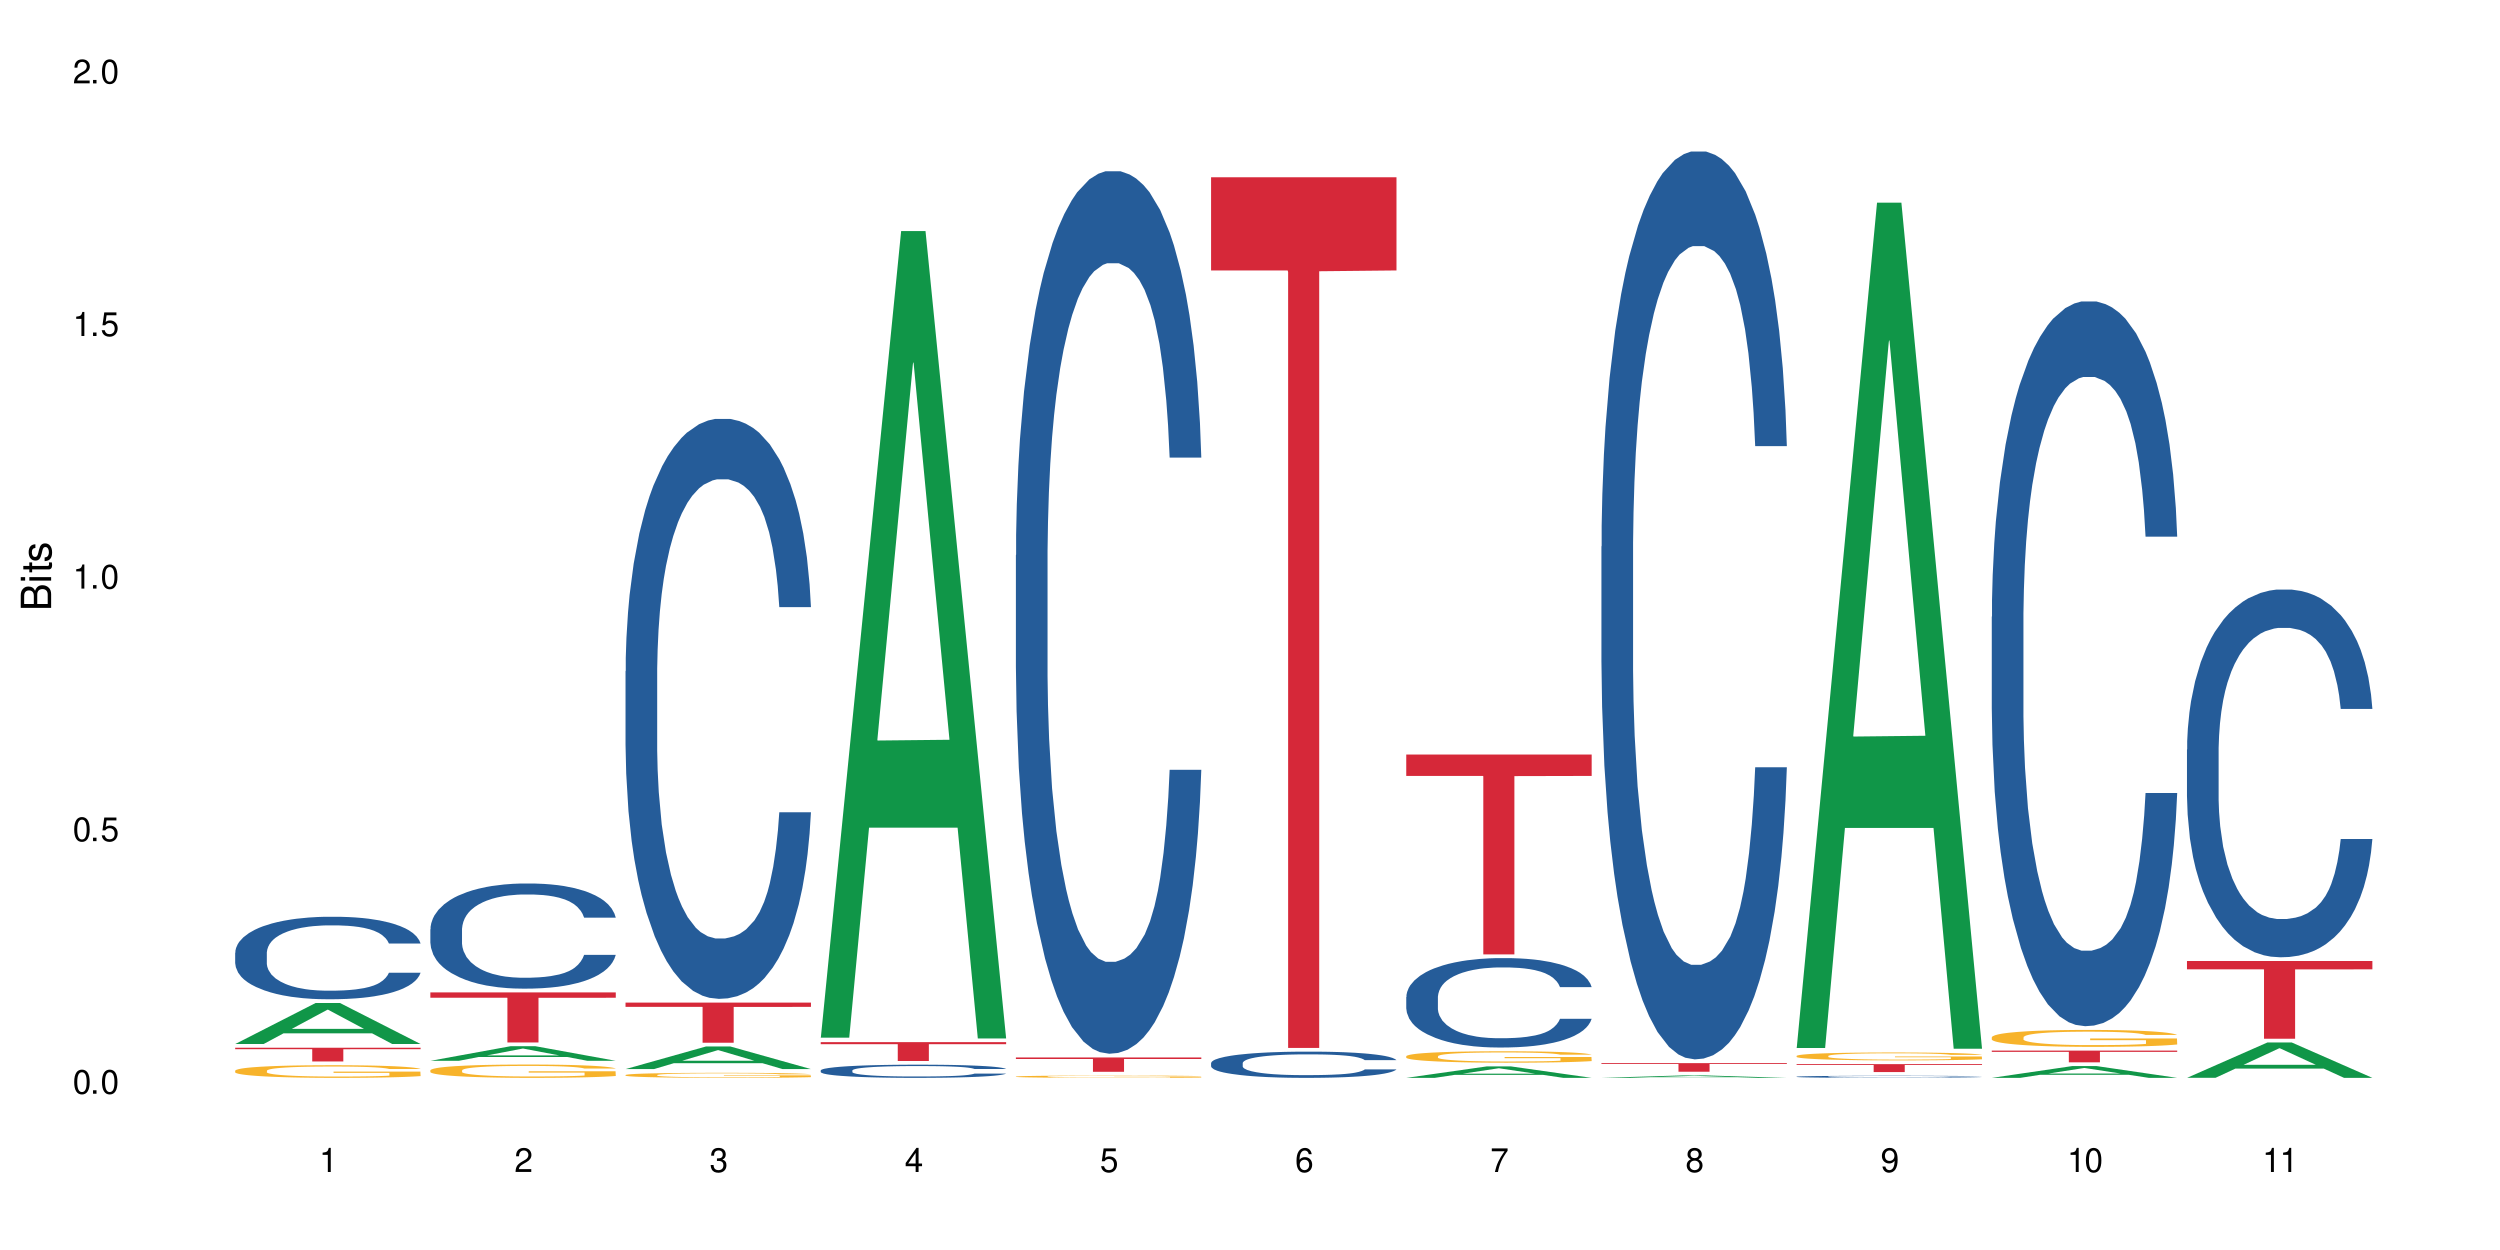 <?xml version="1.0" encoding="UTF-8"?>
<svg xmlns="http://www.w3.org/2000/svg" xmlns:xlink="http://www.w3.org/1999/xlink" width="720" height="360" viewBox="0 0 720 360">
<defs>
<g>
<g id="glyph-0-0">
</g>
<g id="glyph-0-1">
<path d="M 2.641 -6.938 C 2 -6.938 1.422 -6.656 1.078 -6.172 C 0.641 -5.562 0.406 -4.641 0.406 -3.359 C 0.406 -1.016 1.188 0.219 2.641 0.219 C 4.078 0.219 4.859 -1.016 4.859 -3.297 C 4.859 -4.641 4.656 -5.547 4.203 -6.172 C 3.844 -6.656 3.281 -6.938 2.641 -6.938 Z M 2.641 -6.188 C 3.547 -6.188 4 -5.25 4 -3.375 C 4 -1.406 3.562 -0.484 2.625 -0.484 C 1.734 -0.484 1.281 -1.438 1.281 -3.344 C 1.281 -5.25 1.734 -6.188 2.641 -6.188 Z M 2.641 -6.188 "/>
</g>
<g id="glyph-0-2">
<path d="M 1.828 -1 L 0.828 -1 L 0.828 0 L 1.828 0 Z M 1.828 -1 "/>
</g>
<g id="glyph-0-3">
<path d="M 4.562 -6.797 L 1.062 -6.797 L 0.547 -3.094 L 1.328 -3.094 C 1.719 -3.562 2.047 -3.734 2.578 -3.734 C 3.484 -3.734 4.062 -3.109 4.062 -2.094 C 4.062 -1.125 3.484 -0.531 2.578 -0.531 C 1.828 -0.531 1.375 -0.906 1.188 -1.672 L 0.328 -1.672 C 0.453 -1.109 0.547 -0.844 0.75 -0.594 C 1.125 -0.078 1.828 0.219 2.594 0.219 C 3.969 0.219 4.922 -0.781 4.922 -2.219 C 4.922 -3.562 4.031 -4.484 2.719 -4.484 C 2.25 -4.484 1.859 -4.359 1.469 -4.062 L 1.734 -5.969 L 4.562 -5.969 Z M 4.562 -6.797 "/>
</g>
<g id="glyph-0-4">
<path d="M 2.484 -4.938 L 2.484 0 L 3.328 0 L 3.328 -6.938 L 2.766 -6.938 C 2.469 -5.875 2.281 -5.734 0.984 -5.562 L 0.984 -4.938 Z M 2.484 -4.938 "/>
</g>
<g id="glyph-0-5">
<path d="M 4.859 -0.828 L 1.281 -0.828 C 1.359 -1.406 1.672 -1.781 2.5 -2.281 L 3.469 -2.828 C 4.406 -3.344 4.906 -4.062 4.906 -4.906 C 4.906 -5.484 4.672 -6.031 4.266 -6.406 C 3.859 -6.766 3.375 -6.938 2.719 -6.938 C 1.859 -6.938 1.219 -6.625 0.844 -6.031 C 0.609 -5.672 0.5 -5.234 0.484 -4.531 L 1.328 -4.531 C 1.359 -5.016 1.406 -5.281 1.531 -5.516 C 1.75 -5.938 2.188 -6.203 2.703 -6.203 C 3.469 -6.203 4.031 -5.641 4.031 -4.891 C 4.031 -4.344 3.719 -3.859 3.125 -3.516 L 2.234 -3 C 0.812 -2.172 0.406 -1.531 0.328 -0.016 L 4.859 -0.016 Z M 4.859 -0.828 "/>
</g>
<g id="glyph-0-6">
<path d="M 2.125 -3.188 L 2.578 -3.188 C 3.5 -3.188 3.984 -2.766 3.984 -1.922 C 3.984 -1.062 3.469 -0.531 2.594 -0.531 C 1.656 -0.531 1.203 -1 1.156 -2.016 L 0.312 -2.016 C 0.344 -1.453 0.438 -1.094 0.609 -0.781 C 0.953 -0.109 1.625 0.219 2.547 0.219 C 3.953 0.219 4.859 -0.625 4.859 -1.938 C 4.859 -2.828 4.516 -3.297 3.703 -3.594 C 4.344 -3.844 4.656 -4.328 4.656 -5.031 C 4.656 -6.219 3.875 -6.938 2.578 -6.938 C 1.203 -6.938 0.484 -6.172 0.453 -4.703 L 1.297 -4.703 C 1.312 -5.125 1.344 -5.359 1.453 -5.578 C 1.641 -5.969 2.062 -6.203 2.594 -6.203 C 3.344 -6.203 3.797 -5.75 3.797 -5 C 3.797 -4.516 3.609 -4.219 3.25 -4.047 C 3.016 -3.953 2.703 -3.922 2.125 -3.906 Z M 2.125 -3.188 "/>
</g>
<g id="glyph-0-7">
<path d="M 3.141 -1.672 L 3.141 0 L 3.984 0 L 3.984 -1.672 L 4.984 -1.672 L 4.984 -2.438 L 3.984 -2.438 L 3.984 -6.938 L 3.359 -6.938 L 0.266 -2.578 L 0.266 -1.672 Z M 3.141 -2.438 L 1 -2.438 L 3.141 -5.5 Z M 3.141 -2.438 "/>
</g>
<g id="glyph-0-8">
<path d="M 4.781 -5.125 C 4.609 -6.266 3.891 -6.938 2.844 -6.938 C 2.094 -6.938 1.422 -6.578 1.031 -5.953 C 0.594 -5.266 0.406 -4.422 0.406 -3.172 C 0.406 -2 0.578 -1.25 0.984 -0.641 C 1.359 -0.078 1.953 0.219 2.703 0.219 C 3.984 0.219 4.922 -0.75 4.922 -2.094 C 4.922 -3.375 4.062 -4.281 2.844 -4.281 C 2.172 -4.281 1.641 -4.031 1.281 -3.516 C 1.281 -5.234 1.828 -6.188 2.797 -6.188 C 3.391 -6.188 3.797 -5.797 3.938 -5.125 Z M 2.734 -3.531 C 3.547 -3.531 4.062 -2.953 4.062 -2.031 C 4.062 -1.156 3.484 -0.531 2.703 -0.531 C 1.922 -0.531 1.328 -1.188 1.328 -2.078 C 1.328 -2.938 1.906 -3.531 2.734 -3.531 Z M 2.734 -3.531 "/>
</g>
<g id="glyph-0-9">
<path d="M 4.984 -6.797 L 0.438 -6.797 L 0.438 -5.969 L 4.109 -5.969 C 2.5 -3.656 1.828 -2.234 1.328 0 L 2.219 0 C 2.594 -2.172 3.453 -4.047 4.984 -6.094 Z M 4.984 -6.797 "/>
</g>
<g id="glyph-0-10">
<path d="M 3.75 -3.656 C 4.469 -4.094 4.688 -4.438 4.688 -5.078 C 4.688 -6.172 3.844 -6.938 2.641 -6.938 C 1.438 -6.938 0.594 -6.172 0.594 -5.094 C 0.594 -4.438 0.812 -4.094 1.516 -3.656 C 0.734 -3.266 0.359 -2.703 0.359 -1.922 C 0.359 -0.656 1.281 0.219 2.641 0.219 C 3.984 0.219 4.922 -0.656 4.922 -1.922 C 4.922 -2.703 4.531 -3.266 3.75 -3.656 Z M 2.641 -6.188 C 3.359 -6.188 3.812 -5.75 3.812 -5.062 C 3.812 -4.406 3.344 -3.984 2.641 -3.984 C 1.922 -3.984 1.453 -4.406 1.453 -5.078 C 1.453 -5.75 1.922 -6.188 2.641 -6.188 Z M 2.641 -3.266 C 3.484 -3.266 4.062 -2.719 4.062 -1.906 C 4.062 -1.078 3.484 -0.531 2.625 -0.531 C 1.797 -0.531 1.219 -1.094 1.219 -1.906 C 1.219 -2.719 1.781 -3.266 2.641 -3.266 Z M 2.641 -3.266 "/>
</g>
<g id="glyph-0-11">
<path d="M 0.516 -1.578 C 0.672 -0.453 1.406 0.219 2.438 0.219 C 3.188 0.219 3.859 -0.141 4.266 -0.766 C 4.688 -1.453 4.891 -2.297 4.891 -3.547 C 4.891 -4.719 4.703 -5.453 4.312 -6.078 C 3.938 -6.641 3.344 -6.938 2.594 -6.938 C 1.297 -6.938 0.359 -5.969 0.359 -4.625 C 0.359 -3.344 1.234 -2.453 2.453 -2.453 C 3.094 -2.453 3.578 -2.672 4.016 -3.203 C 4 -1.484 3.469 -0.531 2.5 -0.531 C 1.906 -0.531 1.484 -0.906 1.359 -1.578 Z M 2.578 -6.203 C 3.375 -6.203 3.969 -5.531 3.969 -4.641 C 3.969 -3.797 3.391 -3.188 2.547 -3.188 C 1.734 -3.188 1.234 -3.766 1.234 -4.688 C 1.234 -5.562 1.797 -6.203 2.578 -6.203 Z M 2.578 -6.203 "/>
</g>
<g id="glyph-1-0">
</g>
<g id="glyph-1-1">
<path d="M 0 -0.953 L 0 -4.891 C 0 -5.719 -0.234 -6.344 -0.734 -6.797 C -1.188 -7.234 -1.812 -7.469 -2.5 -7.469 C -3.547 -7.469 -4.188 -7 -4.625 -5.875 C -4.984 -6.688 -5.625 -7.094 -6.531 -7.094 C -7.172 -7.094 -7.734 -6.859 -8.141 -6.391 C -8.562 -5.922 -8.75 -5.344 -8.75 -4.5 L -8.75 -0.953 Z M -4.984 -2.062 L -7.766 -2.062 L -7.766 -4.219 C -7.766 -4.844 -7.688 -5.203 -7.453 -5.5 C -7.219 -5.812 -6.859 -5.969 -6.375 -5.969 C -5.891 -5.969 -5.531 -5.812 -5.297 -5.5 C -5.062 -5.203 -4.984 -4.844 -4.984 -4.219 Z M -0.984 -2.062 L -4 -2.062 L -4 -4.781 C -4 -5.766 -3.438 -6.359 -2.484 -6.359 C -1.547 -6.359 -0.984 -5.766 -0.984 -4.781 Z M -0.984 -2.062 "/>
</g>
<g id="glyph-1-2">
<path d="M -6.281 -1.797 L -6.281 -0.797 L 0 -0.797 L 0 -1.797 Z M -8.75 -1.797 L -8.75 -0.797 L -7.484 -0.797 L -7.484 -1.797 Z M -8.75 -1.797 "/>
</g>
<g id="glyph-1-3">
<path d="M -6.281 -3.047 L -6.281 -2.016 L -8.016 -2.016 L -8.016 -1.016 L -6.281 -1.016 L -6.281 -0.172 L -5.469 -0.172 L -5.469 -1.016 L -0.719 -1.016 C -0.078 -1.016 0.281 -1.453 0.281 -2.234 C 0.281 -2.5 0.25 -2.719 0.188 -3.047 L -0.641 -3.047 C -0.609 -2.906 -0.594 -2.766 -0.594 -2.562 C -0.594 -2.141 -0.719 -2.016 -1.156 -2.016 L -5.469 -2.016 L -5.469 -3.047 Z M -6.281 -3.047 "/>
</g>
<g id="glyph-1-4">
<path d="M -4.531 -5.25 C -5.766 -5.25 -6.469 -4.422 -6.469 -2.969 C -6.469 -1.516 -5.719 -0.562 -4.547 -0.562 C -3.562 -0.562 -3.094 -1.062 -2.734 -2.562 L -2.516 -3.484 C -2.344 -4.188 -2.094 -4.469 -1.641 -4.469 C -1.047 -4.469 -0.641 -3.875 -0.641 -3 C -0.641 -2.453 -0.797 -2 -1.062 -1.75 C -1.25 -1.594 -1.422 -1.531 -1.875 -1.469 L -1.875 -0.406 C -0.422 -0.453 0.281 -1.266 0.281 -2.922 C 0.281 -4.5 -0.5 -5.516 -1.719 -5.516 C -2.656 -5.516 -3.172 -4.984 -3.469 -3.734 L -3.703 -2.766 C -3.891 -1.953 -4.156 -1.609 -4.594 -1.609 C -5.188 -1.609 -5.547 -2.125 -5.547 -2.938 C -5.547 -3.75 -5.203 -4.172 -4.531 -4.203 Z M -4.531 -5.25 "/>
</g>
</g>
</defs>
<rect x="-72" y="-36" width="864" height="432" fill="rgb(100%, 100%, 100%)" fill-opacity="1"/>
<path fill-rule="nonzero" fill="rgb(6.275%, 58.824%, 28.235%)" fill-opacity="1" d="M 67.73 300.668 L 67.789 300.66 L 90.895 288.863 L 97.91 288.863 L 121.133 300.68 L 112.973 300.68 L 107.152 297.598 L 81.652 297.598 L 75.945 300.668 L 67.73 300.668 L 84.105 296.32 L 104.816 296.309 L 94.488 290.797 L 94.375 290.785 L 94.262 290.816 L 84.047 296.309 L 84.105 296.32 Z M 67.73 300.668 "/>
<path fill-rule="nonzero" fill="rgb(14.51%, 36.078%, 60%)" fill-opacity="1" d="M 67.73 274.371 L 67.797 274.348 L 67.797 273.828 L 67.992 273.004 L 68.449 271.961 L 68.902 271.242 L 70.074 269.961 L 71.703 268.723 L 73.398 267.77 L 74.633 267.203 L 75.742 266.77 L 78.281 265.965 L 79.91 265.555 L 81.668 265.184 L 83.816 264.816 L 85.379 264.598 L 88.895 264.25 L 91.5 264.098 L 93.52 264.031 L 97.883 264.031 L 100.488 264.121 L 102.375 264.227 L 104.461 264.402 L 106.219 264.598 L 109.281 265.074 L 112.016 265.684 L 113.254 266.031 L 115.207 266.703 L 116.703 267.355 L 117.746 267.922 L 118.918 268.723 L 119.961 269.703 L 120.742 270.809 L 121.133 271.742 L 112.016 271.742 L 111.559 270.875 L 111.039 270.199 L 110.062 269.312 L 109.086 268.68 L 107.715 268.051 L 106.48 267.637 L 104.785 267.227 L 103.289 266.965 L 101.727 266.77 L 100.227 266.641 L 97.363 266.508 L 94.039 266.508 L 92.805 266.551 L 90.262 266.727 L 88.895 266.879 L 86.941 267.184 L 85.574 267.465 L 83.945 267.898 L 82.84 268.27 L 81.473 268.832 L 80.496 269.332 L 79.387 270.051 L 78.738 270.594 L 78.152 271.199 L 77.629 271.918 L 77.238 272.676 L 76.977 273.48 L 76.848 274.262 L 76.848 277.629 L 76.977 278.41 L 77.305 279.324 L 78.152 280.648 L 79.387 281.801 L 80.82 282.711 L 82.188 283.363 L 82.969 283.668 L 84.012 284.016 L 85.641 284.449 L 87.984 284.883 L 89.352 285.059 L 91.438 285.23 L 93.586 285.316 L 96.449 285.316 L 98.988 285.23 L 100.684 285.121 L 102.441 284.949 L 104.852 284.578 L 106.348 284.23 L 107.652 283.82 L 108.629 283.406 L 109.281 283.059 L 110.258 282.387 L 111.039 281.648 L 111.625 280.887 L 112.016 280.148 L 121.133 280.148 L 120.742 281.016 L 120.156 281.863 L 119.57 282.492 L 118.656 283.254 L 117.613 283.926 L 116.117 284.688 L 114.879 285.188 L 113.254 285.73 L 111.754 286.145 L 110.125 286.512 L 107.715 286.945 L 106.152 287.164 L 104.461 287.359 L 102.441 287.531 L 99.902 287.684 L 97.168 287.773 L 94.625 287.793 L 91.891 287.75 L 89.871 287.664 L 87.203 287.469 L 83.883 287.078 L 81.473 286.664 L 79.582 286.25 L 77.957 285.816 L 76.133 285.23 L 73.789 284.273 L 72.355 283.535 L 71.379 282.93 L 70.27 282.082 L 69.488 281.32 L 68.578 280.105 L 67.926 278.562 L 67.73 277.367 Z M 67.73 274.371 "/>
<path fill-rule="nonzero" fill="rgb(96.863%, 70.196%, 16.863%)" fill-opacity="1" d="M 67.73 308.344 L 67.797 308.34 L 67.797 308.273 L 68.055 308.121 L 68.707 307.918 L 69.555 307.746 L 70.465 307.613 L 71.051 307.543 L 72.027 307.445 L 72.875 307.371 L 75.023 307.219 L 77.762 307.082 L 79.258 307.02 L 80.949 306.965 L 83.359 306.902 L 84.469 306.879 L 87.855 306.824 L 91.695 306.793 L 95.93 306.781 L 97.883 306.785 L 100.555 306.797 L 104.199 306.836 L 106.285 306.867 L 107.91 306.902 L 109.605 306.945 L 111.688 307.012 L 113.645 307.09 L 115.207 307.172 L 116.77 307.27 L 118.07 307.379 L 119.18 307.492 L 120.156 307.633 L 120.742 307.75 L 121.133 307.867 L 112.078 307.867 L 111.559 307.75 L 110.973 307.66 L 109.996 307.551 L 109.02 307.469 L 108.043 307.406 L 106.219 307.32 L 104.656 307.266 L 102.703 307.219 L 100.812 307.191 L 98.664 307.172 L 97.363 307.164 L 93.91 307.164 L 90.785 307.188 L 88.961 307.215 L 87.66 307.242 L 85.836 307.289 L 84.727 307.332 L 84.078 307.355 L 82.125 307.461 L 80.82 307.555 L 80.105 307.617 L 79.191 307.715 L 78.543 307.805 L 77.824 307.938 L 77.434 308.039 L 76.914 308.266 L 76.848 308.863 L 77.043 308.992 L 77.434 309.129 L 77.957 309.246 L 78.738 309.375 L 79.52 309.469 L 80.887 309.602 L 82.059 309.688 L 82.969 309.742 L 84.727 309.832 L 85.445 309.863 L 87.137 309.922 L 88.895 309.969 L 91.047 310.008 L 92.672 310.027 L 95.277 310.047 L 98.598 310.047 L 102.508 310.027 L 104.98 310 L 106.676 309.973 L 107.781 309.949 L 109.148 309.914 L 110.125 309.879 L 111.039 309.844 L 112.145 309.785 L 112.145 308.992 L 96.059 308.988 L 96.059 308.613 L 121.066 308.613 L 121.133 309.914 L 119.766 310.004 L 118.07 310.09 L 116.441 310.156 L 114.75 310.211 L 112.34 310.273 L 110.387 310.316 L 107.391 310.363 L 104.656 310.391 L 101.789 310.41 L 99.25 310.422 L 96.254 310.426 L 93.586 310.418 L 90.719 310.398 L 88.441 310.371 L 86.355 310.34 L 84.273 310.297 L 81.668 310.227 L 79.973 310.168 L 78.215 310.098 L 76.457 310.016 L 74.895 309.926 L 73.852 309.855 L 72.812 309.777 L 71.703 309.676 L 70.66 309.562 L 69.879 309.461 L 69.164 309.344 L 68.645 309.234 L 68.121 309.086 L 67.859 308.965 L 67.73 308.859 Z M 67.73 308.344 "/>
<path fill-rule="nonzero" fill="rgb(83.922%, 15.686%, 22.353%)" fill-opacity="1" d="M 67.73 301.754 L 121.133 301.754 L 121.133 302.176 L 98.875 302.18 L 98.875 305.711 L 89.922 305.711 L 89.922 302.184 L 89.793 302.176 L 67.73 302.176 Z M 67.73 301.754 "/>
<path fill-rule="nonzero" fill="rgb(6.275%, 58.824%, 28.235%)" fill-opacity="1" d="M 123.941 305.512 L 124 305.508 L 147.105 301.297 L 154.125 301.297 L 177.344 305.516 L 169.184 305.516 L 163.367 304.414 L 137.863 304.414 L 132.156 305.512 L 123.941 305.512 L 140.316 303.957 L 161.027 303.953 L 150.699 301.988 L 150.586 301.984 L 150.473 301.996 L 140.258 303.953 L 140.316 303.957 Z M 123.941 305.512 "/>
<path fill-rule="nonzero" fill="rgb(14.51%, 36.078%, 60%)" fill-opacity="1" d="M 123.941 267.637 L 124.008 267.609 L 124.008 266.945 L 124.203 265.891 L 124.66 264.562 L 125.113 263.648 L 126.285 262.016 L 127.914 260.438 L 129.609 259.223 L 130.844 258.5 L 131.953 257.949 L 134.492 256.926 L 136.121 256.398 L 137.879 255.93 L 140.027 255.457 L 141.59 255.18 L 145.109 254.738 L 147.711 254.543 L 149.73 254.461 L 154.094 254.461 L 156.699 254.57 L 158.59 254.711 L 160.672 254.93 L 162.43 255.18 L 165.492 255.789 L 168.227 256.562 L 169.465 257.008 L 171.418 257.863 L 172.914 258.695 L 173.957 259.414 L 175.129 260.438 L 176.172 261.684 L 176.953 263.098 L 177.344 264.285 L 168.227 264.285 L 167.77 263.18 L 167.25 262.32 L 166.273 261.188 L 165.297 260.383 L 163.93 259.582 L 162.691 259.055 L 160.996 258.531 L 159.5 258.199 L 157.938 257.949 L 156.438 257.781 L 153.574 257.617 L 150.254 257.617 L 149.016 257.672 L 146.477 257.895 L 145.109 258.086 L 143.152 258.473 L 141.785 258.832 L 140.156 259.387 L 139.051 259.859 L 137.684 260.578 L 136.707 261.215 L 135.598 262.129 L 134.949 262.82 L 134.363 263.594 L 133.84 264.508 L 133.449 265.477 L 133.191 266.5 L 133.059 267.496 L 133.059 271.785 L 133.191 272.785 L 133.516 273.945 L 134.363 275.633 L 135.598 277.102 L 137.031 278.262 L 138.398 279.094 L 139.18 279.48 L 140.223 279.926 L 141.852 280.477 L 144.195 281.031 L 145.562 281.254 L 147.648 281.473 L 149.797 281.586 L 152.66 281.586 L 155.203 281.473 L 156.895 281.336 L 158.652 281.113 L 161.062 280.645 L 162.559 280.199 L 163.863 279.676 L 164.84 279.148 L 165.492 278.707 L 166.469 277.848 L 167.25 276.906 L 167.836 275.938 L 168.227 274.996 L 177.344 274.996 L 176.953 276.105 L 176.367 277.184 L 175.781 277.988 L 174.867 278.957 L 173.828 279.812 L 172.328 280.781 L 171.09 281.418 L 169.465 282.109 L 167.965 282.637 L 166.336 283.105 L 163.93 283.66 L 162.363 283.938 L 160.672 284.188 L 158.652 284.406 L 156.113 284.602 L 153.379 284.711 L 150.84 284.738 L 148.102 284.684 L 146.086 284.574 L 143.414 284.324 L 140.094 283.828 L 137.684 283.301 L 135.793 282.773 L 134.168 282.223 L 132.344 281.473 L 130 280.258 L 128.566 279.316 L 127.59 278.539 L 126.48 277.461 L 125.699 276.492 L 124.789 274.941 L 124.137 272.977 L 123.941 271.453 Z M 123.941 267.637 "/>
<path fill-rule="nonzero" fill="rgb(96.863%, 70.196%, 16.863%)" fill-opacity="1" d="M 123.941 308.23 L 124.008 308.227 L 124.008 308.156 L 124.27 308 L 124.918 307.781 L 125.766 307.602 L 126.676 307.461 L 127.266 307.391 L 128.242 307.285 L 129.086 307.207 L 131.234 307.047 L 133.973 306.902 L 135.469 306.84 L 137.164 306.777 L 139.57 306.711 L 140.68 306.688 L 144.066 306.633 L 147.906 306.598 L 152.141 306.586 L 154.094 306.59 L 156.766 306.602 L 160.41 306.641 L 162.496 306.676 L 164.125 306.711 L 165.816 306.758 L 167.902 306.828 L 169.855 306.91 L 171.418 306.996 L 172.98 307.102 L 174.281 307.215 L 175.391 307.336 L 176.367 307.484 L 176.953 307.605 L 177.344 307.73 L 168.293 307.73 L 167.77 307.605 L 167.184 307.512 L 166.207 307.395 L 165.23 307.312 L 164.254 307.246 L 162.43 307.152 L 160.867 307.098 L 158.914 307.047 L 157.023 307.016 L 154.875 306.996 L 153.574 306.988 L 150.121 306.988 L 146.996 307.016 L 145.172 307.043 L 143.871 307.07 L 142.047 307.121 L 140.941 307.164 L 140.289 307.191 L 138.336 307.301 L 137.031 307.398 L 136.316 307.465 L 135.402 307.57 L 134.754 307.664 L 134.035 307.805 L 133.645 307.91 L 133.125 308.148 L 133.059 308.781 L 133.254 308.914 L 133.645 309.059 L 134.168 309.184 L 134.949 309.316 L 135.73 309.418 L 137.098 309.555 L 138.27 309.648 L 139.18 309.707 L 140.941 309.801 L 141.656 309.832 L 143.348 309.895 L 145.109 309.945 L 147.258 309.988 L 148.883 310.008 L 151.488 310.023 L 154.812 310.023 L 158.719 310.004 L 161.191 309.977 L 162.887 309.949 L 163.992 309.922 L 165.359 309.887 L 166.336 309.852 L 167.25 309.812 L 168.355 309.75 L 168.355 308.914 L 152.27 308.91 L 152.27 308.52 L 177.277 308.516 L 177.344 309.887 L 175.977 309.98 L 174.281 310.07 L 172.656 310.141 L 170.961 310.199 L 168.551 310.266 L 166.598 310.309 L 163.602 310.359 L 160.867 310.391 L 158 310.41 L 155.461 310.422 L 152.465 310.426 L 149.797 310.418 L 146.93 310.398 L 144.652 310.367 L 142.566 310.332 L 140.484 310.289 L 137.879 310.215 L 136.188 310.156 L 134.426 310.082 L 132.668 309.992 L 131.105 309.898 L 130.062 309.824 L 129.023 309.742 L 127.914 309.637 L 126.871 309.516 L 126.09 309.41 L 125.375 309.285 L 124.855 309.168 L 124.332 309.012 L 124.074 308.887 L 123.941 308.777 Z M 123.941 308.23 "/>
<path fill-rule="nonzero" fill="rgb(83.922%, 15.686%, 22.353%)" fill-opacity="1" d="M 123.941 285.812 L 177.344 285.812 L 177.344 287.355 L 155.086 287.367 L 155.086 300.227 L 146.133 300.227 L 146.133 287.383 L 146.004 287.355 L 123.941 287.355 Z M 123.941 285.812 "/>
<path fill-rule="nonzero" fill="rgb(6.275%, 58.824%, 28.235%)" fill-opacity="1" d="M 180.152 307.891 L 180.211 307.887 L 203.316 301.387 L 210.336 301.387 L 233.555 307.898 L 225.395 307.898 L 219.578 306.199 L 194.074 306.199 L 188.371 307.891 L 180.152 307.891 L 196.527 305.492 L 217.238 305.488 L 206.91 302.449 L 206.797 302.441 L 206.684 302.461 L 196.473 305.488 L 196.527 305.492 Z M 180.152 307.891 "/>
<path fill-rule="nonzero" fill="rgb(14.51%, 36.078%, 60%)" fill-opacity="1" d="M 180.152 193.32 L 180.219 193.168 L 180.219 189.504 L 180.414 183.703 L 180.871 176.375 L 181.324 171.336 L 182.5 162.328 L 184.125 153.625 L 185.82 146.91 L 187.059 142.938 L 188.164 139.887 L 190.703 134.238 L 192.332 131.336 L 194.09 128.738 L 196.238 126.145 L 197.801 124.617 L 201.32 122.176 L 203.922 121.105 L 205.941 120.648 L 210.305 120.648 L 212.91 121.258 L 214.801 122.023 L 216.883 123.242 L 218.641 124.617 L 221.703 127.977 L 224.438 132.25 L 225.676 134.695 L 227.629 139.426 L 229.125 144.008 L 230.168 147.977 L 231.34 153.625 L 232.383 160.496 L 233.164 168.281 L 233.555 174.848 L 224.438 174.848 L 223.98 168.742 L 223.461 164.008 L 222.484 157.75 L 221.508 153.32 L 220.141 148.895 L 218.902 145.992 L 217.207 143.09 L 215.711 141.258 L 214.148 139.887 L 212.648 138.969 L 209.785 138.055 L 206.465 138.055 L 205.227 138.359 L 202.688 139.578 L 201.32 140.648 L 199.363 142.785 L 197.996 144.77 L 196.371 147.824 L 195.262 150.418 L 193.895 154.391 L 192.918 157.902 L 191.812 162.938 L 191.16 166.758 L 190.574 171.031 L 190.051 176.07 L 189.66 181.414 L 189.402 187.062 L 189.27 192.559 L 189.27 216.223 L 189.402 221.719 L 189.727 228.133 L 190.574 237.445 L 191.812 245.535 L 193.242 251.949 L 194.609 256.527 L 195.395 258.668 L 196.434 261.109 L 198.062 264.164 L 200.406 267.215 L 201.773 268.438 L 203.859 269.66 L 206.008 270.27 L 208.875 270.27 L 211.414 269.66 L 213.105 268.895 L 214.863 267.676 L 217.273 265.078 L 218.773 262.637 L 220.074 259.734 L 221.051 256.836 L 221.703 254.391 L 222.68 249.66 L 223.461 244.469 L 224.047 239.125 L 224.438 233.934 L 233.555 233.934 L 233.164 240.039 L 232.578 245.996 L 231.992 250.422 L 231.082 255.766 L 230.039 260.5 L 228.539 265.844 L 227.305 269.355 L 225.676 273.172 L 224.176 276.07 L 222.551 278.668 L 220.141 281.719 L 218.578 283.246 L 216.883 284.621 L 214.863 285.844 L 212.324 286.91 L 209.59 287.523 L 207.051 287.676 L 204.316 287.371 L 202.297 286.758 L 199.625 285.383 L 196.305 282.637 L 193.895 279.734 L 192.008 276.836 L 190.379 273.781 L 188.555 269.66 L 186.211 262.941 L 184.777 257.75 L 183.801 253.477 L 182.695 247.52 L 181.914 242.176 L 181 233.629 L 180.348 222.789 L 180.152 214.391 Z M 180.152 193.32 "/>
<path fill-rule="nonzero" fill="rgb(96.863%, 70.196%, 16.863%)" fill-opacity="1" d="M 180.152 309.594 L 180.219 309.59 L 180.219 309.562 L 180.48 309.504 L 181.129 309.422 L 181.977 309.355 L 182.891 309.301 L 183.477 309.273 L 184.453 309.234 L 185.297 309.203 L 187.449 309.145 L 190.184 309.09 L 191.68 309.062 L 193.375 309.043 L 195.785 309.016 L 196.891 309.008 L 200.277 308.984 L 204.121 308.973 L 208.352 308.969 L 210.305 308.969 L 212.977 308.977 L 216.621 308.988 L 218.707 309.004 L 220.336 309.016 L 222.027 309.035 L 224.113 309.059 L 226.066 309.094 L 227.629 309.125 L 229.191 309.164 L 230.492 309.207 L 231.602 309.254 L 232.578 309.309 L 233.164 309.355 L 233.555 309.402 L 224.504 309.402 L 223.98 309.355 L 223.395 309.32 L 222.418 309.277 L 221.441 309.242 L 220.465 309.219 L 218.641 309.184 L 217.078 309.164 L 215.125 309.145 L 213.238 309.133 L 211.086 309.125 L 209.785 309.121 L 206.332 309.121 L 203.207 309.129 L 201.383 309.141 L 200.082 309.152 L 198.258 309.172 L 197.152 309.188 L 196.5 309.199 L 194.547 309.238 L 193.242 309.277 L 192.527 309.301 L 191.617 309.344 L 190.965 309.379 L 190.246 309.43 L 189.855 309.473 L 189.336 309.562 L 189.27 309.801 L 189.465 309.852 L 189.855 309.906 L 190.379 309.953 L 191.16 310.004 L 191.941 310.043 L 193.309 310.094 L 194.48 310.129 L 195.395 310.152 L 197.152 310.188 L 197.867 310.199 L 199.562 310.223 L 201.32 310.242 L 203.469 310.258 L 205.098 310.266 L 207.699 310.273 L 211.023 310.273 L 214.93 310.266 L 217.402 310.254 L 219.098 310.242 L 220.203 310.234 L 221.57 310.219 L 222.551 310.207 L 223.461 310.191 L 224.566 310.168 L 224.566 309.852 L 208.484 309.852 L 208.484 309.703 L 233.488 309.699 L 233.555 310.219 L 232.188 310.258 L 230.492 310.289 L 228.867 310.316 L 227.172 310.34 L 224.762 310.363 L 222.809 310.383 L 219.812 310.398 L 217.078 310.41 L 214.215 310.418 L 211.672 310.422 L 208.68 310.426 L 206.008 310.422 L 203.141 310.414 L 200.863 310.402 L 198.777 310.391 L 196.695 310.375 L 194.09 310.344 L 192.398 310.324 L 190.641 310.293 L 188.879 310.262 L 187.316 310.227 L 186.277 310.199 L 185.234 310.164 L 184.125 310.125 L 183.086 310.082 L 182.305 310.039 L 181.586 309.992 L 181.066 309.949 L 180.543 309.891 L 180.285 309.84 L 180.152 309.801 Z M 180.152 309.594 "/>
<path fill-rule="nonzero" fill="rgb(83.922%, 15.686%, 22.353%)" fill-opacity="1" d="M 180.152 288.746 L 233.555 288.746 L 233.555 289.984 L 211.301 289.996 L 211.301 300.312 L 202.344 300.312 L 202.344 290.008 L 202.215 289.984 L 180.152 289.984 Z M 180.152 288.746 "/>
<path fill-rule="nonzero" fill="rgb(6.275%, 58.824%, 28.235%)" fill-opacity="1" d="M 236.367 298.852 L 236.422 298.633 L 259.527 66.555 L 266.547 66.555 L 289.766 299.07 L 281.609 299.07 L 275.789 238.375 L 250.285 238.375 L 244.582 298.852 L 236.367 298.852 L 252.738 213.27 L 273.449 213.051 L 263.121 104.543 L 263.008 104.324 L 262.895 104.98 L 252.684 213.051 L 252.738 213.27 Z M 236.367 298.852 "/>
<path fill-rule="nonzero" fill="rgb(14.51%, 36.078%, 60%)" fill-opacity="1" d="M 236.367 308.281 L 236.43 308.277 L 236.43 308.195 L 236.625 308.062 L 237.082 307.895 L 237.539 307.781 L 238.711 307.578 L 240.34 307.379 L 242.031 307.227 L 243.27 307.137 L 244.375 307.066 L 246.914 306.938 L 248.543 306.871 L 250.301 306.812 L 252.449 306.754 L 254.016 306.719 L 257.531 306.664 L 260.137 306.641 L 262.152 306.629 L 266.516 306.629 L 269.121 306.645 L 271.012 306.66 L 273.094 306.688 L 274.852 306.719 L 277.914 306.797 L 280.648 306.895 L 281.887 306.949 L 283.84 307.055 L 285.34 307.16 L 286.379 307.25 L 287.551 307.379 L 288.594 307.535 L 289.375 307.711 L 289.766 307.863 L 280.648 307.863 L 280.191 307.723 L 279.672 307.613 L 278.695 307.473 L 277.719 307.371 L 276.352 307.273 L 275.113 307.207 L 273.422 307.141 L 271.922 307.098 L 270.359 307.066 L 268.863 307.047 L 265.996 307.027 L 262.676 307.027 L 261.438 307.031 L 258.898 307.059 L 257.531 307.086 L 255.578 307.133 L 254.211 307.18 L 252.582 307.246 L 251.473 307.305 L 250.105 307.398 L 249.129 307.477 L 248.023 307.59 L 247.371 307.676 L 246.785 307.773 L 246.266 307.891 L 245.875 308.012 L 245.613 308.141 L 245.484 308.266 L 245.484 308.801 L 245.613 308.926 L 245.938 309.07 L 246.785 309.285 L 248.023 309.469 L 249.457 309.613 L 250.824 309.719 L 251.605 309.766 L 252.645 309.82 L 254.273 309.891 L 256.617 309.961 L 257.984 309.988 L 260.07 310.016 L 262.219 310.031 L 265.086 310.031 L 267.625 310.016 L 269.316 310 L 271.074 309.969 L 273.484 309.91 L 274.984 309.855 L 276.285 309.789 L 277.262 309.723 L 277.914 309.668 L 278.891 309.562 L 279.672 309.441 L 280.258 309.32 L 280.648 309.203 L 289.766 309.203 L 289.375 309.344 L 288.789 309.477 L 288.203 309.578 L 287.293 309.699 L 286.25 309.809 L 284.75 309.93 L 283.516 310.008 L 281.887 310.094 L 280.387 310.16 L 278.762 310.219 L 276.352 310.289 L 274.789 310.324 L 273.094 310.355 L 271.074 310.383 L 268.535 310.406 L 265.801 310.422 L 263.262 310.426 L 260.527 310.418 L 258.508 310.402 L 255.836 310.371 L 252.516 310.309 L 250.105 310.246 L 248.219 310.18 L 246.59 310.109 L 244.766 310.016 L 242.422 309.863 L 240.988 309.746 L 240.012 309.648 L 238.906 309.512 L 238.125 309.391 L 237.211 309.195 L 236.562 308.949 L 236.367 308.762 Z M 236.367 308.281 "/>
<path fill-rule="nonzero" fill="rgb(83.922%, 15.686%, 22.353%)" fill-opacity="1" d="M 236.367 300.141 L 289.766 300.141 L 289.766 300.723 L 267.512 300.727 L 267.512 305.559 L 258.555 305.559 L 258.555 300.73 L 258.426 300.723 L 236.367 300.723 Z M 236.367 300.141 "/>
<path fill-rule="nonzero" fill="rgb(14.51%, 36.078%, 60%)" fill-opacity="1" d="M 292.578 159.91 L 292.641 159.676 L 292.641 154.102 L 292.836 145.273 L 293.293 134.121 L 293.75 126.457 L 294.922 112.75 L 296.551 99.508 L 298.242 89.285 L 299.48 83.246 L 300.586 78.598 L 303.125 70.004 L 304.754 65.59 L 306.512 61.641 L 308.664 57.691 L 310.227 55.367 L 313.742 51.648 L 316.348 50.023 L 318.367 49.328 L 322.73 49.328 L 325.332 50.258 L 327.223 51.418 L 329.305 53.277 L 331.066 55.367 L 334.125 60.477 L 336.859 66.984 L 338.098 70.699 L 340.051 77.902 L 341.551 84.871 L 342.59 90.91 L 343.762 99.508 L 344.805 109.961 L 345.586 121.809 L 345.977 131.797 L 336.859 131.797 L 336.406 122.508 L 335.883 115.305 L 334.906 105.781 L 333.93 99.043 L 332.562 92.305 L 331.324 87.891 L 329.633 83.477 L 328.133 80.688 L 326.57 78.598 L 325.074 77.203 L 322.207 75.812 L 318.887 75.812 L 317.648 76.273 L 315.109 78.133 L 313.742 79.762 L 311.789 83.012 L 310.422 86.031 L 308.793 90.68 L 307.684 94.629 L 306.316 100.668 L 305.34 106.012 L 304.234 113.68 L 303.582 119.484 L 302.996 125.992 L 302.477 133.656 L 302.086 141.789 L 301.824 150.383 L 301.695 158.746 L 301.695 194.758 L 301.824 203.121 L 302.148 212.875 L 302.996 227.047 L 304.234 239.359 L 305.668 249.117 L 307.035 256.086 L 307.816 259.34 L 308.859 263.059 L 310.484 267.703 L 312.832 272.352 L 314.199 274.207 L 316.281 276.066 L 318.43 276.996 L 321.297 276.996 L 323.836 276.066 L 325.527 274.906 L 327.289 273.047 L 329.695 269.098 L 331.195 265.379 L 332.496 260.965 L 333.473 256.551 L 334.125 252.836 L 335.102 245.633 L 335.883 237.734 L 336.469 229.605 L 336.859 221.703 L 345.977 221.703 L 345.586 230.996 L 345 240.059 L 344.414 246.797 L 343.504 254.926 L 342.461 262.129 L 340.965 270.258 L 339.727 275.602 L 338.098 281.41 L 336.602 285.824 L 334.973 289.773 L 332.562 294.418 L 331 296.742 L 329.305 298.832 L 327.289 300.691 L 324.746 302.32 L 322.012 303.246 L 319.473 303.48 L 316.738 303.016 L 314.719 302.086 L 312.047 299.996 L 308.727 295.812 L 306.316 291.398 L 304.43 286.984 L 302.801 282.34 L 300.977 276.066 L 298.633 265.844 L 297.199 257.945 L 296.223 251.441 L 295.117 242.383 L 294.336 234.25 L 293.422 221.242 L 292.773 204.746 L 292.578 191.969 Z M 292.578 159.91 "/>
<path fill-rule="nonzero" fill="rgb(96.863%, 70.196%, 16.863%)" fill-opacity="1" d="M 292.578 310.043 L 292.641 310.043 L 292.641 310.031 L 292.902 310.004 L 293.555 309.969 L 294.398 309.938 L 295.312 309.91 L 295.898 309.898 L 296.875 309.883 L 297.723 309.867 L 299.871 309.84 L 302.605 309.816 L 304.105 309.805 L 305.797 309.793 L 308.207 309.781 L 309.312 309.777 L 312.699 309.77 L 316.543 309.762 L 325.398 309.762 L 329.047 309.77 L 331.129 309.777 L 332.758 309.781 L 334.449 309.789 L 336.535 309.801 L 338.488 309.816 L 341.613 309.848 L 342.918 309.867 L 344.023 309.891 L 345 309.914 L 345.586 309.938 L 345.977 309.957 L 336.926 309.957 L 336.406 309.938 L 335.82 309.922 L 334.84 309.898 L 332.887 309.875 L 331.066 309.859 L 329.5 309.848 L 327.547 309.84 L 325.66 309.836 L 323.512 309.832 L 322.207 309.828 L 318.758 309.828 L 315.629 309.836 L 313.809 309.84 L 312.504 309.844 L 310.68 309.852 L 309.574 309.859 L 308.922 309.863 L 306.969 309.883 L 305.668 309.902 L 304.949 309.914 L 304.039 309.93 L 303.387 309.945 L 302.672 309.973 L 302.281 309.988 L 301.758 310.031 L 301.695 310.141 L 301.891 310.164 L 302.281 310.188 L 302.801 310.211 L 303.582 310.234 L 304.363 310.25 L 305.73 310.273 L 306.902 310.289 L 307.816 310.301 L 309.574 310.316 L 310.289 310.324 L 311.984 310.332 L 313.742 310.34 L 315.891 310.348 L 317.52 310.352 L 320.125 310.355 L 323.445 310.355 L 327.352 310.352 L 329.828 310.348 L 331.52 310.344 L 332.629 310.34 L 333.996 310.332 L 334.973 310.324 L 335.883 310.32 L 336.992 310.309 L 336.992 310.164 L 320.906 310.164 L 320.906 310.094 L 345.914 310.094 L 345.977 310.332 L 344.609 310.348 L 342.918 310.363 L 341.289 310.375 L 339.598 310.387 L 337.188 310.398 L 335.234 310.406 L 332.238 310.414 L 329.5 310.418 L 326.637 310.422 L 324.098 310.426 L 321.102 310.426 L 318.43 310.422 L 315.566 310.422 L 313.285 310.414 L 311.203 310.41 L 309.117 310.402 L 306.512 310.387 L 304.82 310.379 L 303.062 310.367 L 301.305 310.352 L 299.742 310.332 L 298.699 310.32 L 297.656 310.305 L 296.551 310.289 L 295.508 310.27 L 294.727 310.25 L 294.008 310.227 L 293.488 310.207 L 292.969 310.18 L 292.707 310.16 L 292.578 310.141 Z M 292.578 310.043 "/>
<path fill-rule="nonzero" fill="rgb(83.922%, 15.686%, 22.353%)" fill-opacity="1" d="M 292.578 304.551 L 345.977 304.551 L 345.977 304.996 L 323.723 305 L 323.723 308.688 L 314.77 308.688 L 314.77 305.004 L 314.637 304.996 L 292.578 304.996 Z M 292.578 304.551 "/>
<path fill-rule="nonzero" fill="rgb(14.51%, 36.078%, 60%)" fill-opacity="1" d="M 348.789 306.16 L 348.852 306.152 L 348.852 305.984 L 349.051 305.723 L 349.504 305.391 L 349.961 305.164 L 351.133 304.758 L 352.762 304.363 L 354.453 304.059 L 355.691 303.879 L 356.797 303.742 L 359.34 303.488 L 360.965 303.355 L 362.727 303.238 L 364.875 303.121 L 366.438 303.051 L 369.953 302.941 L 372.559 302.895 L 374.578 302.871 L 378.941 302.871 L 381.547 302.898 L 383.434 302.934 L 385.52 302.988 L 387.277 303.051 L 390.336 303.203 L 393.07 303.398 L 394.309 303.508 L 396.262 303.723 L 397.762 303.93 L 398.805 304.109 L 399.977 304.363 L 401.016 304.676 L 401.797 305.027 L 402.188 305.324 L 393.07 305.324 L 392.617 305.047 L 392.094 304.832 L 391.117 304.551 L 390.141 304.348 L 388.773 304.148 L 387.535 304.02 L 385.844 303.887 L 384.344 303.805 L 382.781 303.742 L 381.285 303.699 L 378.418 303.66 L 375.098 303.66 L 373.859 303.672 L 371.32 303.727 L 369.953 303.777 L 368 303.875 L 366.633 303.965 L 365.004 304.102 L 363.898 304.219 L 362.531 304.398 L 361.551 304.555 L 360.445 304.785 L 359.793 304.957 L 359.207 305.148 L 358.688 305.379 L 358.297 305.621 L 358.035 305.875 L 357.906 306.125 L 357.906 307.195 L 358.035 307.441 L 358.363 307.73 L 359.207 308.152 L 360.445 308.52 L 361.879 308.809 L 363.246 309.016 L 364.027 309.113 L 365.07 309.223 L 366.695 309.363 L 369.043 309.5 L 370.41 309.555 L 372.492 309.609 L 374.641 309.637 L 377.508 309.637 L 380.047 309.609 L 381.742 309.574 L 383.5 309.52 L 385.91 309.402 L 387.406 309.293 L 388.707 309.16 L 389.688 309.031 L 390.336 308.918 L 391.312 308.707 L 392.094 308.473 L 392.68 308.23 L 393.07 307.996 L 402.188 307.996 L 401.797 308.27 L 401.211 308.539 L 400.625 308.742 L 399.715 308.98 L 398.672 309.195 L 397.176 309.438 L 395.938 309.598 L 394.309 309.77 L 392.812 309.898 L 391.184 310.02 L 388.773 310.156 L 387.211 310.227 L 385.52 310.285 L 383.5 310.344 L 380.961 310.391 L 378.223 310.418 L 375.684 310.426 L 372.949 310.41 L 370.93 310.383 L 368.262 310.32 L 364.938 310.195 L 362.531 310.066 L 360.641 309.934 L 359.012 309.797 L 357.188 309.609 L 354.844 309.305 L 353.41 309.07 L 352.434 308.879 L 351.328 308.609 L 350.547 308.367 L 349.637 307.98 L 348.984 307.492 L 348.789 307.109 Z M 348.789 306.16 "/>
<path fill-rule="nonzero" fill="rgb(83.922%, 15.686%, 22.353%)" fill-opacity="1" d="M 348.789 51.043 L 402.188 51.043 L 402.188 77.887 L 379.934 78.121 L 379.934 301.801 L 370.98 301.801 L 370.98 78.355 L 370.848 77.887 L 348.789 77.887 Z M 348.789 51.043 "/>
<path fill-rule="nonzero" fill="rgb(6.275%, 58.824%, 28.235%)" fill-opacity="1" d="M 405 310.422 L 405.059 310.418 L 428.164 307.129 L 435.18 307.129 L 458.402 310.426 L 450.242 310.426 L 444.422 309.566 L 418.922 309.566 L 413.215 310.422 L 405 310.422 L 421.375 309.207 L 442.082 309.207 L 431.758 307.668 L 431.645 307.664 L 431.527 307.676 L 421.316 309.207 L 421.375 309.207 Z M 405 310.422 "/>
<path fill-rule="nonzero" fill="rgb(14.51%, 36.078%, 60%)" fill-opacity="1" d="M 405 287.145 L 405.066 287.121 L 405.066 286.555 L 405.262 285.66 L 405.715 284.531 L 406.172 283.754 L 407.344 282.367 L 408.973 281.023 L 410.664 279.988 L 411.902 279.375 L 413.012 278.906 L 415.551 278.035 L 417.18 277.586 L 418.938 277.188 L 421.086 276.785 L 422.648 276.551 L 426.164 276.176 L 428.77 276.012 L 430.789 275.941 L 435.152 275.941 L 437.758 276.035 L 439.645 276.152 L 441.73 276.34 L 443.488 276.551 L 446.547 277.07 L 449.285 277.73 L 450.52 278.105 L 452.473 278.836 L 453.973 279.543 L 455.016 280.152 L 456.188 281.023 L 457.227 282.082 L 458.012 283.285 L 458.402 284.297 L 449.285 284.297 L 448.828 283.355 L 448.309 282.625 L 447.328 281.66 L 446.352 280.977 L 444.984 280.293 L 443.746 279.848 L 442.055 279.398 L 440.559 279.117 L 438.992 278.906 L 437.496 278.766 L 434.629 278.625 L 431.309 278.625 L 430.07 278.672 L 427.531 278.859 L 426.164 279.023 L 424.211 279.352 L 422.844 279.66 L 421.215 280.129 L 420.109 280.531 L 418.742 281.141 L 417.766 281.684 L 416.656 282.461 L 416.004 283.047 L 415.418 283.707 L 414.898 284.484 L 414.508 285.309 L 414.246 286.18 L 414.117 287.027 L 414.117 290.676 L 414.246 291.523 L 414.574 292.512 L 415.418 293.945 L 416.656 295.195 L 418.09 296.184 L 419.457 296.891 L 420.238 297.219 L 421.281 297.598 L 422.91 298.066 L 425.254 298.539 L 426.621 298.727 L 428.703 298.914 L 430.855 299.008 L 433.719 299.008 L 436.258 298.914 L 437.953 298.797 L 439.711 298.609 L 442.121 298.207 L 443.617 297.832 L 444.922 297.383 L 445.898 296.938 L 446.547 296.559 L 447.523 295.832 L 448.309 295.031 L 448.895 294.207 L 449.285 293.406 L 458.402 293.406 L 458.012 294.348 L 457.426 295.266 L 456.836 295.949 L 455.926 296.773 L 454.883 297.5 L 453.387 298.324 L 452.148 298.867 L 450.52 299.457 L 449.023 299.902 L 447.395 300.305 L 444.984 300.773 L 443.422 301.008 L 441.73 301.223 L 439.711 301.41 L 437.172 301.574 L 434.434 301.668 L 431.895 301.691 L 429.16 301.645 L 427.141 301.551 L 424.473 301.34 L 421.148 300.914 L 418.742 300.469 L 416.852 300.02 L 415.223 299.551 L 413.402 298.914 L 411.055 297.879 L 409.625 297.078 L 408.648 296.418 L 407.539 295.5 L 406.758 294.676 L 405.848 293.359 L 405.195 291.688 L 405 290.395 Z M 405 287.145 "/>
<path fill-rule="nonzero" fill="rgb(96.863%, 70.196%, 16.863%)" fill-opacity="1" d="M 405 304.176 L 405.066 304.172 L 405.066 304.109 L 405.324 303.977 L 405.977 303.789 L 406.824 303.637 L 407.734 303.516 L 408.32 303.453 L 409.297 303.363 L 410.145 303.297 L 412.293 303.16 L 415.027 303.035 L 416.527 302.98 L 418.219 302.93 L 420.629 302.871 L 421.738 302.852 L 425.121 302.801 L 428.965 302.773 L 433.199 302.762 L 435.152 302.766 L 437.82 302.777 L 441.469 302.812 L 443.551 302.84 L 445.18 302.871 L 446.875 302.91 L 448.957 302.973 L 450.91 303.043 L 452.473 303.113 L 454.039 303.207 L 455.34 303.301 L 456.445 303.406 L 457.426 303.535 L 458.012 303.641 L 458.402 303.746 L 449.348 303.746 L 448.828 303.641 L 448.242 303.559 L 447.266 303.457 L 446.289 303.387 L 445.312 303.328 L 443.488 303.25 L 441.926 303.203 L 439.973 303.16 L 438.082 303.133 L 435.934 303.113 L 434.629 303.109 L 431.18 303.109 L 428.055 303.129 L 426.23 303.156 L 424.926 303.18 L 423.105 303.223 L 421.996 303.258 L 421.348 303.285 L 419.391 303.379 L 418.09 303.461 L 417.375 303.52 L 416.461 303.609 L 415.809 303.691 L 415.094 303.809 L 414.703 303.902 L 414.184 304.105 L 414.117 304.648 L 414.312 304.762 L 414.703 304.883 L 415.223 304.992 L 416.004 305.105 L 416.785 305.195 L 418.156 305.312 L 419.328 305.391 L 420.238 305.441 L 421.996 305.523 L 422.715 305.551 L 424.406 305.605 L 426.164 305.645 L 428.312 305.684 L 429.941 305.699 L 432.547 305.715 L 435.867 305.715 L 439.777 305.695 L 442.25 305.672 L 443.945 305.648 L 445.051 305.629 L 446.418 305.594 L 447.395 305.566 L 448.309 305.531 L 449.414 305.48 L 449.414 304.762 L 433.328 304.758 L 433.328 304.422 L 458.336 304.418 L 458.402 305.594 L 457.031 305.676 L 455.34 305.754 L 453.711 305.816 L 452.02 305.867 L 449.609 305.922 L 447.656 305.961 L 444.66 306 L 441.926 306.027 L 439.059 306.047 L 436.52 306.055 L 433.523 306.059 L 430.855 306.051 L 427.988 306.035 L 425.707 306.012 L 423.625 305.98 L 421.543 305.941 L 418.938 305.879 L 417.242 305.828 L 415.484 305.762 L 413.727 305.688 L 412.164 305.605 L 411.121 305.543 L 410.078 305.473 L 408.973 305.383 L 407.93 305.277 L 407.148 305.188 L 406.434 305.082 L 405.91 304.98 L 405.391 304.844 L 405.129 304.738 L 405 304.645 Z M 405 304.176 "/>
<path fill-rule="nonzero" fill="rgb(83.922%, 15.686%, 22.353%)" fill-opacity="1" d="M 405 217.301 L 458.402 217.301 L 458.402 223.465 L 436.145 223.52 L 436.145 274.867 L 427.191 274.867 L 427.191 223.574 L 427.062 223.465 L 405 223.465 Z M 405 217.301 "/>
<path fill-rule="nonzero" fill="rgb(6.275%, 58.824%, 28.235%)" fill-opacity="1" d="M 461.211 310.426 L 461.27 310.422 L 484.375 309.723 L 491.391 309.723 L 514.613 310.426 L 506.453 310.426 L 500.633 310.242 L 475.133 310.242 L 469.426 310.426 L 461.211 310.426 L 477.586 310.164 L 498.297 310.164 L 487.969 309.836 L 487.855 309.836 L 487.742 309.84 L 477.527 310.164 L 477.586 310.164 Z M 461.211 310.426 "/>
<path fill-rule="nonzero" fill="rgb(14.51%, 36.078%, 60%)" fill-opacity="1" d="M 461.211 157.41 L 461.277 157.168 L 461.277 151.434 L 461.473 142.352 L 461.926 130.879 L 462.383 122.992 L 463.555 108.895 L 465.184 95.27 L 466.879 84.754 L 468.113 78.543 L 469.223 73.762 L 471.762 64.918 L 473.391 60.379 L 475.148 56.316 L 477.297 52.254 L 478.859 49.863 L 482.375 46.039 L 484.98 44.367 L 487 43.648 L 491.363 43.648 L 493.969 44.605 L 495.855 45.801 L 497.941 47.711 L 499.699 49.863 L 502.762 55.121 L 505.496 61.812 L 506.73 65.637 L 508.688 73.047 L 510.184 80.215 L 511.227 86.43 L 512.398 95.27 L 513.441 106.027 L 514.223 118.215 L 514.613 128.492 L 505.496 128.492 L 505.039 118.93 L 504.52 111.523 L 503.543 101.723 L 502.562 94.793 L 501.195 87.863 L 499.961 83.32 L 498.266 78.781 L 496.77 75.914 L 495.207 73.762 L 493.707 72.328 L 490.844 70.895 L 487.52 70.895 L 486.285 71.371 L 483.742 73.285 L 482.375 74.957 L 480.422 78.305 L 479.055 81.41 L 477.426 86.191 L 476.32 90.254 L 474.953 96.465 L 473.977 101.961 L 472.867 109.848 L 472.219 115.824 L 471.633 122.516 L 471.109 130.402 L 470.719 138.766 L 470.457 147.609 L 470.328 156.215 L 470.328 193.258 L 470.457 201.859 L 470.785 211.898 L 471.633 226.477 L 472.867 239.141 L 474.301 249.18 L 475.668 256.352 L 476.449 259.695 L 477.492 263.52 L 479.121 268.301 L 481.465 273.078 L 482.832 274.992 L 484.918 276.902 L 487.066 277.859 L 489.93 277.859 L 492.469 276.902 L 494.164 275.707 L 495.922 273.797 L 498.332 269.734 L 499.828 265.91 L 501.133 261.367 L 502.109 256.828 L 502.762 253.004 L 503.738 245.594 L 504.52 237.469 L 505.105 229.105 L 505.496 220.98 L 514.613 220.98 L 514.223 230.539 L 513.637 239.859 L 513.051 246.789 L 512.137 255.156 L 511.094 262.562 L 509.598 270.93 L 508.359 276.426 L 506.73 282.398 L 505.234 286.941 L 503.605 291.004 L 501.195 295.781 L 499.633 298.172 L 497.941 300.324 L 495.922 302.234 L 493.383 303.91 L 490.648 304.863 L 488.105 305.102 L 485.371 304.625 L 483.352 303.668 L 480.684 301.52 L 477.363 297.219 L 474.953 292.676 L 473.062 288.137 L 471.438 283.355 L 469.613 276.902 L 467.27 266.387 L 465.836 258.262 L 464.859 251.57 L 463.75 242.25 L 462.969 233.887 L 462.059 220.5 L 461.406 203.531 L 461.211 190.391 Z M 461.211 157.41 "/>
<path fill-rule="nonzero" fill="rgb(83.922%, 15.686%, 22.353%)" fill-opacity="1" d="M 461.211 306.176 L 514.613 306.176 L 514.613 306.441 L 492.355 306.441 L 492.355 308.652 L 483.402 308.652 L 483.402 306.445 L 483.273 306.441 L 461.211 306.441 Z M 461.211 306.176 "/>
<path fill-rule="nonzero" fill="rgb(6.275%, 58.824%, 28.235%)" fill-opacity="1" d="M 517.422 301.816 L 517.48 301.586 L 540.586 58.375 L 547.602 58.375 L 570.824 302.043 L 562.664 302.043 L 556.848 238.438 L 531.344 238.438 L 525.637 301.816 L 517.422 301.816 L 533.797 212.125 L 554.508 211.898 L 544.18 98.188 L 544.066 97.957 L 543.953 98.645 L 533.738 211.898 L 533.797 212.125 Z M 517.422 301.816 "/>
<path fill-rule="nonzero" fill="rgb(14.51%, 36.078%, 60%)" fill-opacity="1" d="M 517.422 310.082 L 517.488 310.082 L 517.488 310.07 L 517.684 310.047 L 518.141 310.023 L 518.594 310.004 L 519.766 309.973 L 521.395 309.941 L 523.09 309.914 L 524.324 309.902 L 525.434 309.891 L 527.973 309.871 L 529.602 309.859 L 531.359 309.848 L 533.508 309.84 L 535.07 309.836 L 538.586 309.824 L 541.191 309.82 L 550.18 309.82 L 552.066 309.824 L 554.152 309.828 L 555.91 309.836 L 558.973 309.848 L 561.707 309.863 L 562.945 309.871 L 564.898 309.887 L 566.395 309.906 L 567.438 309.918 L 568.609 309.941 L 569.652 309.965 L 570.434 309.992 L 570.824 310.016 L 561.707 310.016 L 561.25 309.996 L 560.73 309.977 L 559.754 309.953 L 558.777 309.938 L 557.41 309.922 L 556.172 309.91 L 554.477 309.902 L 552.98 309.895 L 551.418 309.891 L 549.918 309.887 L 547.055 309.883 L 542.496 309.883 L 539.957 309.887 L 538.586 309.891 L 536.633 309.898 L 535.266 309.906 L 533.637 309.918 L 532.531 309.93 L 531.164 309.941 L 530.188 309.953 L 529.078 309.973 L 528.43 309.988 L 527.844 310.004 L 527.32 310.02 L 526.93 310.039 L 526.672 310.062 L 526.539 310.082 L 526.539 310.168 L 526.672 310.188 L 526.996 310.211 L 527.844 310.242 L 529.078 310.273 L 530.512 310.297 L 531.879 310.312 L 532.66 310.32 L 533.703 310.328 L 535.332 310.34 L 537.676 310.352 L 539.043 310.355 L 541.129 310.359 L 543.277 310.363 L 546.141 310.363 L 548.684 310.359 L 550.375 310.355 L 552.133 310.352 L 554.543 310.344 L 556.039 310.336 L 557.344 310.324 L 558.32 310.312 L 558.973 310.305 L 559.949 310.289 L 560.73 310.27 L 561.316 310.25 L 561.707 310.23 L 570.824 310.23 L 570.434 310.254 L 569.848 310.273 L 569.262 310.289 L 568.348 310.309 L 567.309 310.328 L 565.809 310.348 L 564.57 310.359 L 562.945 310.371 L 561.445 310.383 L 559.816 310.391 L 557.41 310.402 L 555.844 310.41 L 554.152 310.414 L 552.133 310.418 L 549.594 310.422 L 546.859 310.426 L 544.32 310.426 L 541.582 310.422 L 539.566 310.422 L 536.895 310.418 L 533.574 310.406 L 531.164 310.395 L 529.273 310.387 L 527.648 310.375 L 525.824 310.359 L 523.48 310.336 L 522.047 310.316 L 521.07 310.301 L 519.961 310.281 L 519.18 310.262 L 518.27 310.23 L 517.617 310.191 L 517.422 310.16 Z M 517.422 310.082 "/>
<path fill-rule="nonzero" fill="rgb(96.863%, 70.196%, 16.863%)" fill-opacity="1" d="M 517.422 304.094 L 517.488 304.09 L 517.488 304.047 L 517.75 303.953 L 518.398 303.824 L 519.246 303.719 L 520.156 303.637 L 520.742 303.594 L 521.723 303.531 L 522.566 303.484 L 524.715 303.391 L 527.453 303.301 L 528.949 303.266 L 530.645 303.23 L 533.051 303.191 L 534.16 303.176 L 537.547 303.141 L 541.387 303.121 L 545.621 303.113 L 547.574 303.117 L 550.246 303.125 L 553.891 303.148 L 555.977 303.168 L 557.605 303.191 L 559.297 303.219 L 561.379 303.258 L 563.336 303.309 L 564.898 303.359 L 566.461 303.422 L 567.762 303.488 L 568.871 303.562 L 569.848 303.648 L 570.434 303.723 L 570.824 303.793 L 561.773 303.793 L 561.25 303.723 L 560.664 303.664 L 559.688 303.598 L 558.711 303.547 L 557.734 303.508 L 555.91 303.453 L 554.348 303.418 L 552.395 303.391 L 550.504 303.371 L 548.355 303.359 L 547.055 303.355 L 543.602 303.355 L 540.477 303.367 L 538.652 303.387 L 537.352 303.402 L 535.527 303.434 L 534.418 303.457 L 533.77 303.477 L 531.816 303.539 L 530.512 303.598 L 529.797 303.637 L 528.883 303.699 L 528.234 303.758 L 527.516 303.84 L 527.125 303.902 L 526.605 304.043 L 526.539 304.418 L 526.734 304.5 L 527.125 304.582 L 527.648 304.66 L 528.43 304.738 L 529.211 304.797 L 530.578 304.879 L 531.75 304.934 L 532.66 304.969 L 534.418 305.023 L 535.137 305.043 L 536.828 305.082 L 538.586 305.109 L 540.738 305.137 L 542.363 305.148 L 544.969 305.16 L 548.293 305.16 L 552.199 305.145 L 554.672 305.129 L 556.367 305.113 L 557.473 305.098 L 558.84 305.074 L 559.816 305.055 L 560.73 305.031 L 561.836 304.996 L 561.836 304.5 L 545.75 304.496 L 545.75 304.262 L 570.758 304.262 L 570.824 305.074 L 569.457 305.133 L 567.762 305.188 L 566.137 305.227 L 564.441 305.262 L 562.031 305.301 L 560.078 305.328 L 557.082 305.355 L 554.348 305.375 L 551.48 305.387 L 548.941 305.395 L 545.945 305.395 L 543.277 305.391 L 540.41 305.379 L 538.133 305.363 L 536.047 305.344 L 533.965 305.316 L 531.359 305.27 L 529.664 305.234 L 527.906 305.191 L 526.148 305.141 L 524.586 305.082 L 523.543 305.039 L 522.504 304.988 L 521.395 304.926 L 520.352 304.855 L 519.57 304.793 L 518.855 304.719 L 518.336 304.648 L 517.812 304.555 L 517.555 304.48 L 517.422 304.418 Z M 517.422 304.094 "/>
<path fill-rule="nonzero" fill="rgb(83.922%, 15.686%, 22.353%)" fill-opacity="1" d="M 517.422 306.469 L 570.824 306.469 L 570.824 306.711 L 548.566 306.715 L 548.566 308.75 L 539.613 308.75 L 539.613 306.715 L 539.484 306.711 L 517.422 306.711 Z M 517.422 306.469 "/>
<path fill-rule="nonzero" fill="rgb(6.275%, 58.824%, 28.235%)" fill-opacity="1" d="M 573.633 310.422 L 573.691 310.418 L 596.797 307.031 L 603.816 307.031 L 627.035 310.426 L 618.875 310.426 L 613.059 309.539 L 587.555 309.539 L 581.852 310.422 L 573.633 310.422 L 590.008 309.172 L 610.719 309.172 L 600.391 307.586 L 600.277 307.582 L 600.164 307.594 L 589.953 309.172 L 590.008 309.172 Z M 573.633 310.422 "/>
<path fill-rule="nonzero" fill="rgb(14.51%, 36.078%, 60%)" fill-opacity="1" d="M 573.633 177.641 L 573.699 177.449 L 573.699 172.871 L 573.895 165.621 L 574.352 156.461 L 574.805 150.168 L 575.98 138.91 L 577.605 128.035 L 579.301 119.641 L 580.539 114.68 L 581.645 110.863 L 584.184 103.805 L 585.812 100.18 L 587.57 96.938 L 589.719 93.695 L 591.281 91.785 L 594.801 88.734 L 597.402 87.398 L 599.422 86.824 L 603.785 86.824 L 606.391 87.59 L 608.281 88.543 L 610.363 90.07 L 612.121 91.785 L 615.184 95.984 L 617.918 101.324 L 619.156 104.379 L 621.109 110.293 L 622.605 116.016 L 623.648 120.977 L 624.82 128.035 L 625.863 136.621 L 626.645 146.352 L 627.035 154.555 L 617.918 154.555 L 617.461 146.922 L 616.941 141.008 L 615.965 133.188 L 614.988 127.652 L 613.621 122.121 L 612.383 118.496 L 610.688 114.871 L 609.191 112.582 L 607.629 110.863 L 606.129 109.719 L 603.266 108.574 L 599.945 108.574 L 598.707 108.957 L 596.168 110.484 L 594.801 111.82 L 592.844 114.488 L 591.477 116.969 L 589.852 120.785 L 588.742 124.027 L 587.375 128.988 L 586.398 133.379 L 585.293 139.672 L 584.641 144.441 L 584.055 149.785 L 583.531 156.082 L 583.141 162.758 L 582.883 169.816 L 582.75 176.688 L 582.75 206.258 L 582.883 213.125 L 583.207 221.141 L 584.055 232.777 L 585.293 242.891 L 586.723 250.902 L 588.09 256.625 L 588.871 259.297 L 589.914 262.348 L 591.543 266.164 L 593.887 269.98 L 595.254 271.508 L 597.34 273.035 L 599.488 273.797 L 602.355 273.797 L 604.895 273.035 L 606.586 272.078 L 608.344 270.555 L 610.754 267.309 L 612.254 264.258 L 613.555 260.633 L 614.531 257.008 L 615.184 253.953 L 616.16 248.039 L 616.941 241.555 L 617.527 234.875 L 617.918 228.391 L 627.035 228.391 L 626.645 236.02 L 626.059 243.461 L 625.473 248.992 L 624.559 255.672 L 623.52 261.586 L 622.02 268.262 L 620.785 272.652 L 619.156 277.422 L 617.656 281.047 L 616.031 284.289 L 613.621 288.105 L 612.059 290.012 L 610.363 291.73 L 608.344 293.258 L 605.805 294.594 L 603.07 295.355 L 600.531 295.547 L 597.793 295.164 L 595.777 294.402 L 593.105 292.684 L 589.785 289.25 L 587.375 285.625 L 585.488 282 L 583.859 278.184 L 582.035 273.035 L 579.691 264.637 L 578.258 258.152 L 577.281 252.809 L 576.176 245.371 L 575.391 238.691 L 574.48 228.008 L 573.828 214.461 L 573.633 203.969 Z M 573.633 177.641 "/>
<path fill-rule="nonzero" fill="rgb(96.863%, 70.196%, 16.863%)" fill-opacity="1" d="M 573.633 298.707 L 573.699 298.703 L 573.699 298.613 L 573.961 298.414 L 574.609 298.137 L 575.457 297.91 L 576.371 297.73 L 576.957 297.637 L 577.934 297.504 L 578.777 297.406 L 580.93 297.207 L 583.664 297.02 L 585.16 296.938 L 586.855 296.863 L 589.266 296.777 L 590.371 296.746 L 593.758 296.676 L 597.598 296.629 L 601.832 296.617 L 603.785 296.621 L 606.457 296.641 L 610.102 296.688 L 612.188 296.734 L 613.816 296.777 L 615.508 296.836 L 617.594 296.926 L 619.547 297.031 L 621.109 297.141 L 622.672 297.273 L 623.973 297.414 L 625.082 297.57 L 626.059 297.758 L 626.645 297.914 L 627.035 298.07 L 617.984 298.07 L 617.461 297.914 L 616.875 297.793 L 615.898 297.648 L 614.922 297.539 L 613.945 297.457 L 612.121 297.34 L 610.559 297.27 L 608.605 297.207 L 606.715 297.164 L 604.566 297.141 L 603.266 297.129 L 599.812 297.129 L 596.688 297.16 L 594.863 297.195 L 593.562 297.234 L 591.738 297.301 L 590.633 297.352 L 589.98 297.387 L 588.027 297.527 L 586.723 297.652 L 586.008 297.734 L 585.098 297.871 L 584.445 297.988 L 583.727 298.168 L 583.336 298.301 L 582.816 298.605 L 582.75 299.406 L 582.945 299.578 L 583.336 299.758 L 583.859 299.918 L 584.641 300.09 L 585.422 300.219 L 586.789 300.391 L 587.961 300.508 L 588.871 300.582 L 590.633 300.703 L 591.348 300.746 L 593.039 300.824 L 594.801 300.887 L 596.949 300.941 L 598.578 300.969 L 601.18 300.988 L 604.504 300.988 L 608.41 300.961 L 610.883 300.926 L 612.578 300.891 L 613.684 300.859 L 615.051 300.812 L 616.031 300.766 L 616.941 300.719 L 618.047 300.641 L 618.047 299.578 L 601.961 299.574 L 601.961 299.074 L 626.969 299.07 L 627.035 300.812 L 625.668 300.93 L 623.973 301.047 L 622.348 301.137 L 620.652 301.211 L 618.242 301.297 L 616.289 301.352 L 613.293 301.414 L 610.559 301.453 L 607.695 301.48 L 605.152 301.492 L 602.156 301.496 L 599.488 301.488 L 596.621 301.461 L 594.344 301.426 L 592.258 301.383 L 590.176 301.324 L 587.57 301.23 L 585.879 301.156 L 584.117 301.062 L 582.359 300.949 L 580.797 300.828 L 579.754 300.734 L 578.715 300.629 L 577.605 300.496 L 576.566 300.344 L 575.785 300.207 L 575.066 300.051 L 574.547 299.902 L 574.023 299.703 L 573.766 299.543 L 573.633 299.402 Z M 573.633 298.707 "/>
<path fill-rule="nonzero" fill="rgb(83.922%, 15.686%, 22.353%)" fill-opacity="1" d="M 573.633 302.57 L 627.035 302.57 L 627.035 302.934 L 604.781 302.934 L 604.781 305.961 L 595.824 305.961 L 595.824 302.938 L 595.695 302.934 L 573.633 302.934 Z M 573.633 302.57 "/>
<path fill-rule="nonzero" fill="rgb(6.275%, 58.824%, 28.235%)" fill-opacity="1" d="M 629.848 310.414 L 629.902 310.406 L 653.008 300.234 L 660.027 300.234 L 683.246 310.426 L 675.09 310.426 L 669.27 307.766 L 643.766 307.766 L 638.062 310.414 L 629.848 310.414 L 646.219 306.664 L 666.93 306.656 L 656.602 301.902 L 656.488 301.891 L 656.375 301.918 L 646.164 306.656 L 646.219 306.664 Z M 629.848 310.414 "/>
<path fill-rule="nonzero" fill="rgb(14.51%, 36.078%, 60%)" fill-opacity="1" d="M 629.848 215.879 L 629.91 215.781 L 629.91 213.461 L 630.105 209.781 L 630.562 205.133 L 631.02 201.941 L 632.191 196.23 L 633.816 190.711 L 635.512 186.453 L 636.75 183.934 L 637.855 182 L 640.395 178.418 L 642.023 176.578 L 643.781 174.934 L 645.93 173.285 L 647.492 172.316 L 651.012 170.77 L 653.617 170.09 L 655.633 169.801 L 659.996 169.801 L 662.602 170.188 L 664.492 170.672 L 666.574 171.445 L 668.332 172.316 L 671.395 174.449 L 674.129 177.16 L 675.367 178.707 L 677.32 181.707 L 678.816 184.613 L 679.859 187.129 L 681.031 190.711 L 682.074 195.066 L 682.855 200.004 L 683.246 204.168 L 674.129 204.168 L 673.672 200.293 L 673.152 197.293 L 672.176 193.324 L 671.199 190.516 L 669.832 187.711 L 668.594 185.871 L 666.902 184.031 L 665.402 182.871 L 663.84 182 L 662.344 181.418 L 659.477 180.836 L 656.156 180.836 L 654.918 181.031 L 652.379 181.805 L 651.012 182.484 L 649.059 183.836 L 647.688 185.098 L 646.062 187.031 L 644.953 188.68 L 643.586 191.195 L 642.609 193.422 L 641.504 196.617 L 640.852 199.035 L 640.266 201.746 L 639.746 204.941 L 639.355 208.328 L 639.094 211.91 L 638.965 215.395 L 638.965 230.402 L 639.094 233.887 L 639.418 237.953 L 640.266 243.855 L 641.504 248.988 L 642.934 253.055 L 644.305 255.957 L 645.086 257.312 L 646.125 258.859 L 647.754 260.797 L 650.098 262.734 L 651.465 263.508 L 653.551 264.281 L 655.699 264.668 L 658.566 264.668 L 661.105 264.281 L 662.797 263.797 L 664.555 263.023 L 666.965 261.379 L 668.465 259.828 L 669.766 257.988 L 670.742 256.152 L 671.395 254.602 L 672.371 251.602 L 673.152 248.309 L 673.738 244.922 L 674.129 241.629 L 683.246 241.629 L 682.855 245.504 L 682.27 249.277 L 681.684 252.086 L 680.773 255.473 L 679.73 258.473 L 678.23 261.863 L 676.996 264.09 L 675.367 266.508 L 673.867 268.348 L 672.242 269.992 L 669.832 271.93 L 668.27 272.898 L 666.574 273.77 L 664.555 274.543 L 662.016 275.223 L 659.281 275.609 L 656.742 275.703 L 654.008 275.512 L 651.988 275.125 L 649.316 274.254 L 645.996 272.512 L 643.586 270.672 L 641.699 268.832 L 640.07 266.895 L 638.246 264.281 L 635.902 260.023 L 634.469 256.73 L 633.492 254.02 L 632.387 250.246 L 631.605 246.855 L 630.691 241.438 L 630.043 234.562 L 629.848 229.238 Z M 629.848 215.879 "/>
<path fill-rule="nonzero" fill="rgb(83.922%, 15.686%, 22.353%)" fill-opacity="1" d="M 629.848 276.777 L 683.246 276.777 L 683.246 279.172 L 660.992 279.195 L 660.992 299.164 L 652.035 299.164 L 652.035 279.215 L 651.906 279.172 L 629.848 279.172 Z M 629.848 276.777 "/>
<g fill="rgb(0%, 0%, 0%)" fill-opacity="1">
<use xlink:href="#glyph-0-1" x="20.965" y="314.993"/>
<use xlink:href="#glyph-0-2" x="25.965" y="314.993"/>
<use xlink:href="#glyph-0-1" x="28.965" y="314.993"/>
</g>
<g fill="rgb(0%, 0%, 0%)" fill-opacity="1">
<use xlink:href="#glyph-0-1" x="20.965" y="242.251"/>
<use xlink:href="#glyph-0-2" x="25.965" y="242.251"/>
<use xlink:href="#glyph-0-3" x="28.965" y="242.251"/>
</g>
<g fill="rgb(0%, 0%, 0%)" fill-opacity="1">
<use xlink:href="#glyph-0-4" x="20.965" y="169.509"/>
<use xlink:href="#glyph-0-2" x="25.965" y="169.509"/>
<use xlink:href="#glyph-0-1" x="28.965" y="169.509"/>
</g>
<g fill="rgb(0%, 0%, 0%)" fill-opacity="1">
<use xlink:href="#glyph-0-4" x="20.965" y="96.767"/>
<use xlink:href="#glyph-0-2" x="25.965" y="96.767"/>
<use xlink:href="#glyph-0-3" x="28.965" y="96.767"/>
</g>
<g fill="rgb(0%, 0%, 0%)" fill-opacity="1">
<use xlink:href="#glyph-0-5" x="20.965" y="24.024"/>
<use xlink:href="#glyph-0-2" x="25.965" y="24.024"/>
<use xlink:href="#glyph-0-1" x="28.965" y="24.024"/>
</g>
<g fill="rgb(0%, 0%, 0%)" fill-opacity="1">
<use xlink:href="#glyph-0-4" x="91.93" y="337.532"/>
</g>
<g fill="rgb(0%, 0%, 0%)" fill-opacity="1">
<use xlink:href="#glyph-0-5" x="148.145" y="337.532"/>
</g>
<g fill="rgb(0%, 0%, 0%)" fill-opacity="1">
<use xlink:href="#glyph-0-6" x="204.355" y="337.532"/>
</g>
<g fill="rgb(0%, 0%, 0%)" fill-opacity="1">
<use xlink:href="#glyph-0-7" x="260.566" y="337.532"/>
</g>
<g fill="rgb(0%, 0%, 0%)" fill-opacity="1">
<use xlink:href="#glyph-0-3" x="316.777" y="337.532"/>
</g>
<g fill="rgb(0%, 0%, 0%)" fill-opacity="1">
<use xlink:href="#glyph-0-8" x="372.988" y="337.532"/>
</g>
<g fill="rgb(0%, 0%, 0%)" fill-opacity="1">
<use xlink:href="#glyph-0-9" x="429.199" y="337.532"/>
</g>
<g fill="rgb(0%, 0%, 0%)" fill-opacity="1">
<use xlink:href="#glyph-0-10" x="485.41" y="337.532"/>
</g>
<g fill="rgb(0%, 0%, 0%)" fill-opacity="1">
<use xlink:href="#glyph-0-11" x="541.625" y="337.532"/>
</g>
<g fill="rgb(0%, 0%, 0%)" fill-opacity="1">
<use xlink:href="#glyph-0-4" x="595.336" y="337.532"/>
<use xlink:href="#glyph-0-1" x="600.336" y="337.532"/>
</g>
<g fill="rgb(0%, 0%, 0%)" fill-opacity="1">
<use xlink:href="#glyph-0-4" x="651.547" y="337.532"/>
<use xlink:href="#glyph-0-4" x="656.547" y="337.532"/>
</g>
<g fill="rgb(0%, 0%, 0%)" fill-opacity="1">
<use xlink:href="#glyph-1-1" x="14.725" y="176.012"/>
<use xlink:href="#glyph-1-2" x="14.725" y="168.012"/>
<use xlink:href="#glyph-1-3" x="14.725" y="165.012"/>
<use xlink:href="#glyph-1-4" x="14.725" y="162.012"/>
</g>
</svg>
